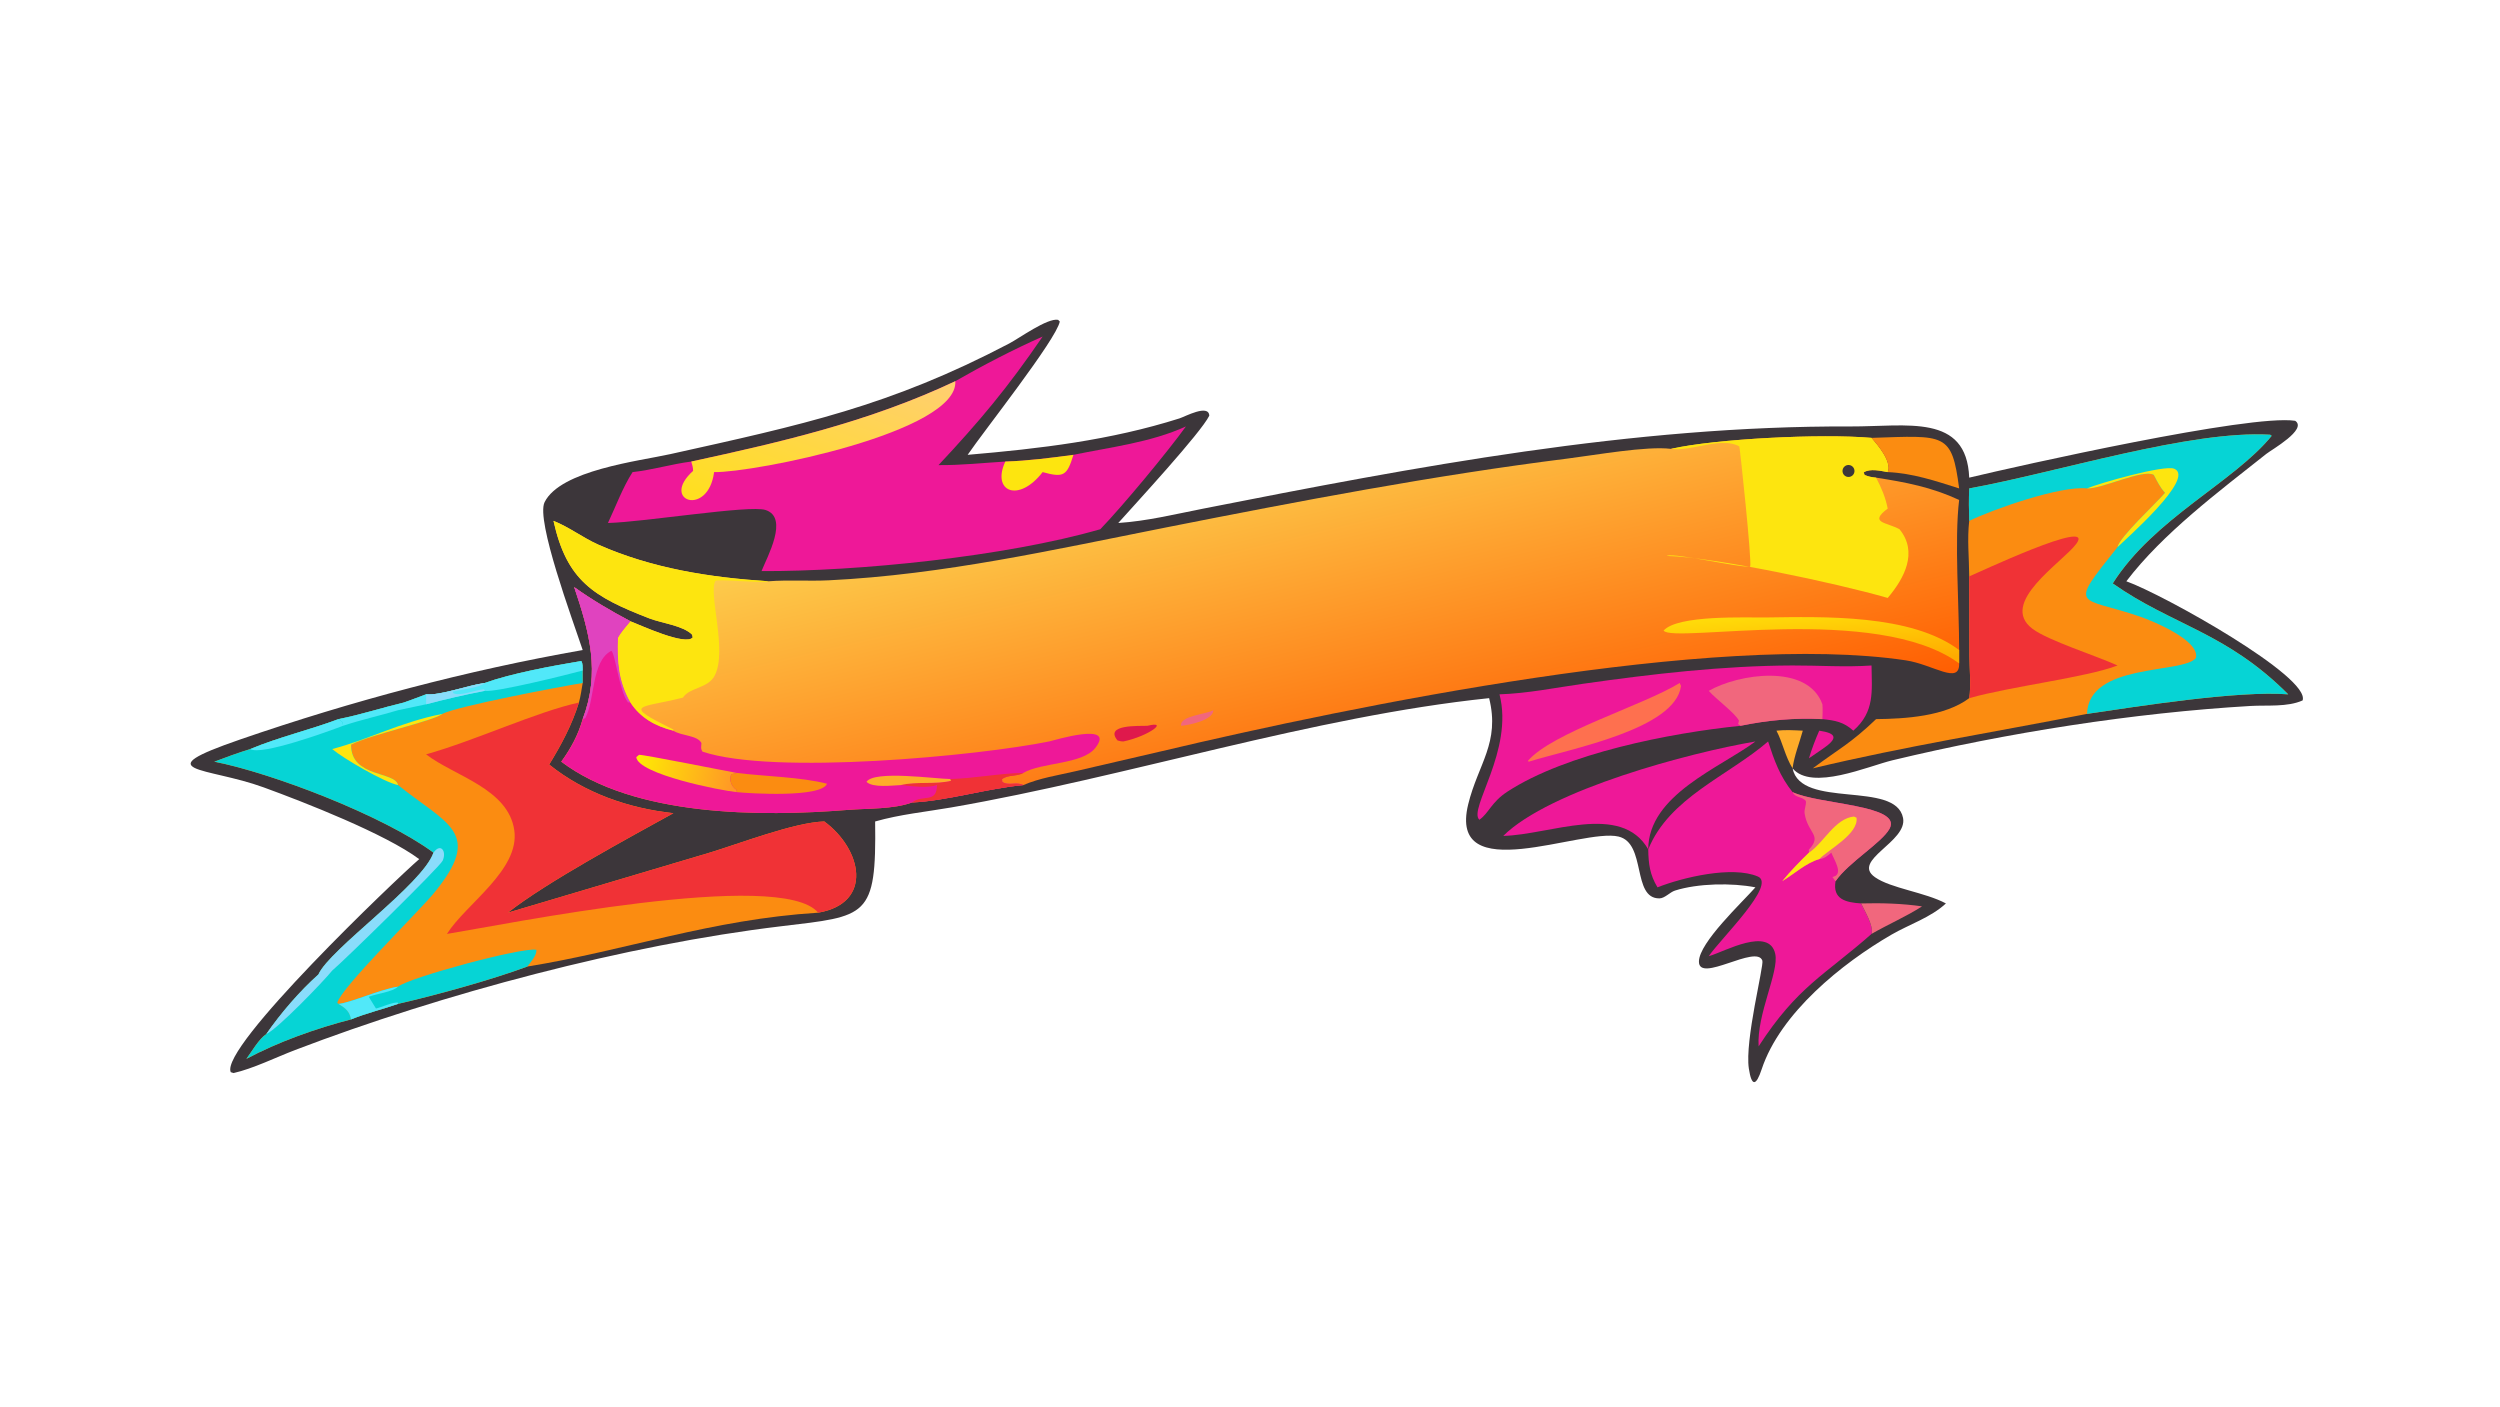 <?xml version="1.0" encoding="UTF-8"?> <svg xmlns="http://www.w3.org/2000/svg" xmlns:xlink="http://www.w3.org/1999/xlink" width="3839" height="2160" viewBox="0 0 3839 2160"><path fill="#3C363A" transform="matrix(4.219 0 0 4.219 6.10352e-05 0)" d="M212.083 236.596C208.363 225.433 194.969 189.327 198.216 182.781C203.994 171.128 232.631 167.805 244.005 165.28C292.022 154.621 323.867 147.821 367.304 125.034C371.005 123.092 381.198 115.691 385.104 116.404L385.739 117.024C384.488 123.561 357.964 157.039 352.2 165.545C378.482 163.302 404.095 160.271 429.297 152.286C431.299 151.652 439.937 146.927 440.146 151.294C437.111 157.521 413.586 183.01 407.017 190.355C417.343 189.687 427.635 187.163 437.773 185.164C515.352 169.863 594.118 154.901 673.438 155.218C694.039 155.301 715.782 150.343 716.74 173.85C734.835 169.524 818.91 150.653 835.387 153.158C839.952 156.261 826.805 163.67 824.87 165.205C807.676 178.843 787.147 194.182 773.93 211.571C787.672 216.514 841.079 246.446 838.082 254.937C832.563 257.422 825.079 256.6 819.174 256.949C776.363 259.473 730.523 266.703 688.832 276.717C679.931 278.855 659.414 287.982 652.446 279.658L652.446 279.658C655.447 294.62 689.963 283.938 692.66 297.713C694.364 306.416 673.688 313.108 682.432 319.273C688.192 323.334 700.639 324.755 708.257 328.823C702.769 333.946 694.85 336.471 688.394 340.219C670.441 350.642 647.967 368.704 641.183 389.229C639.183 395.277 637.547 395.633 636.532 388.934C634.993 378.788 642.067 351.44 641.454 349.654C639.356 343.541 618.213 358.096 618.363 349.92C618.49 343.016 634.033 328.514 638.925 322.968C630.362 321.285 617.957 321.498 609.627 324.152C607.79 324.738 605.924 326.974 603.977 326.988C593.897 327.057 599.332 306.913 589.099 304.484C575.771 301.321 526.866 323.5 534.386 292.737C537.966 278.093 546.044 270.358 542 254.107C477.658 260.811 410.657 282.709 346.234 293.887C336.977 295.494 327.579 296.409 318.527 298.995C319.01 334.193 315.596 333.386 284.289 337.132C228.013 343.866 161.141 361.645 107.437 382.164C100.542 384.799 92.039 388.982 85.011 390.562L83.993 390.244C79.798 381.327 144.055 320.071 152.579 312.702C140.274 303.514 110.78 291.984 95.984 286.587C75.212 279.012 52.564 281.148 87.664 269.061C128.132 255.126 169.914 244.01 212.083 236.596Z"></path><path fill="#FEAC2A" transform="matrix(4.219 0 0 4.219 6.10352e-05 0)" d="M646.58 265.945C649.79 265.587 652.953 265.787 656.17 265.945C654.944 270.407 653.031 275.094 652.446 279.658L652.446 279.658C649.757 275.365 648.91 270.396 646.58 265.945Z"></path><defs><linearGradient id="gradient_0" gradientUnits="userSpaceOnUse" x1="490.257" y1="296.919" x2="458.402" y2="163.478"><stop offset="0" stop-color="#FF5F02"></stop><stop offset="1" stop-color="#FDCB4B"></stop></linearGradient></defs><path fill="url(#gradient_0)" transform="matrix(4.219 0 0 4.219 6.10352e-05 0)" d="M608.17 163.369C624.534 159.703 662.799 157.76 681.18 159.372C683.489 162.11 688.599 167.964 687.073 171.834C684.446 171.387 680.738 170.423 678.331 171.933L678.674 172.891C680.094 173.488 681.314 173.698 682.838 173.85C693.655 175.518 703.043 177.322 713.076 181.97C711.3 196.544 713.099 220.87 713.076 236.596L713.076 241.471C713.31 249.411 703.572 241.831 693.664 240.348C624.186 229.95 493.129 256.76 422.796 273.426L391.343 280.725C385.028 282.192 378.44 283.175 372.463 285.748C359.287 286.955 344.404 291.546 332 292.068C325.18 294.583 315.76 294.207 308.595 294.782C276.853 297.329 230.847 297.255 204.291 277.231C207.818 272.363 210.434 267.535 212.083 261.742C218.577 244.741 214.583 230.261 208.993 213.702C215.608 218.408 222.308 222.348 229.478 226.143C233.042 227.5 249.525 235.163 252.132 232.011L251.916 231.008C248.647 227.686 240.778 226.801 236.377 225.094C216.01 217.196 206.32 211.435 201.458 189.596C207.163 191.825 212.174 195.765 217.825 198.262C237.453 206.935 258.494 210.203 279.739 211.571C286.909 211.014 294.394 211.575 301.641 211.219C343.519 209.164 383.473 200.068 424.446 191.965C472.883 182.387 521.743 173.027 570.741 166.879C580.592 165.644 599.383 162.266 608.17 163.369Z"></path><path fill="#EE1898" transform="matrix(4.219 0 0 4.219 6.10352e-05 0)" d="M208.993 213.702C215.608 218.408 222.308 222.348 229.478 226.143C227.922 228.076 226.107 230.024 224.925 232.209C224.616 240.843 225.105 248.02 229.478 255.704C233.12 261.33 238.678 264.366 245.085 265.945C247.88 267.886 253.909 267.557 255.308 270.473C255.241 271.729 254.952 272.528 255.707 273.58C281.511 282.26 356.302 275.091 381.958 269.843C383.429 269.543 406.358 262.471 398.67 272.226C393.885 278.295 379.079 277.426 372.463 281.327C370.134 282.703 366.661 281.917 364.705 283.631L364.814 284.576C366.998 286.149 370.162 284.435 372.463 285.748C359.287 286.955 344.404 291.546 332 292.068C325.18 294.583 315.76 294.207 308.595 294.782C276.853 297.329 230.847 297.255 204.291 277.231C207.818 272.363 210.434 267.535 212.083 261.742C218.577 244.741 214.583 230.261 208.993 213.702Z"></path><path fill="#E043BF" transform="matrix(4.219 0 0 4.219 6.10352e-05 0)" d="M208.993 213.702C215.608 218.408 222.308 222.348 229.478 226.143C227.922 228.076 226.107 230.024 224.925 232.209C224.616 240.843 225.105 248.02 229.478 255.704L228.572 255.626C225.43 251.717 223.832 237.346 222.487 236.901C215.162 240.649 216.613 254.953 213.019 261.358L212.083 261.742C218.577 244.741 214.583 230.261 208.993 213.702Z"></path><path fill="#F03236" transform="matrix(4.219 0 0 4.219 6.10352e-05 0)" d="M345.828 283.539C354.758 283.329 363.591 281.451 372.463 281.327C370.134 282.703 366.661 281.917 364.705 283.631L364.814 284.576C366.998 286.149 370.162 284.435 372.463 285.748C359.287 286.955 344.404 291.546 332 292.068C335.714 289.001 341.06 292.652 341.026 285.665C338.043 287.049 331.236 286.063 327.87 285.748C333.711 284.336 340.232 285.613 346.169 284.18L345.828 283.539Z"></path><path fill="#FEAC2A" transform="matrix(4.219 0 0 4.219 6.10352e-05 0)" d="M327.87 285.748C324.75 285.874 317.672 286.826 315.38 284.573C318.127 280.278 340.443 283.5 345.828 283.539L346.169 284.18C340.232 285.613 333.711 284.336 327.87 285.748Z"></path><defs><linearGradient id="gradient_1" gradientUnits="userSpaceOnUse" x1="232.041" y1="277.158" x2="267.538" y2="284.833"><stop offset="0" stop-color="#FFEA03"></stop><stop offset="1" stop-color="#FF9726"></stop></linearGradient></defs><path fill="url(#gradient_1)" transform="matrix(4.219 0 0 4.219 6.10352e-05 0)" d="M268.181 288.315C262.522 287.805 232.107 281.772 231.586 275.556L232.602 274.734C234.367 274.639 264.52 280.699 268.181 281.327L266.143 281.817C265.293 283.787 266.16 286.278 268.007 287.427L268.181 288.315Z"></path><path fill="#FB8C11" transform="matrix(4.219 0 0 4.219 6.10352e-05 0)" d="M268.181 281.327C277.966 282.557 291.813 282.825 300.994 285.265C298.961 290.396 273.009 288.826 268.181 288.315L268.007 287.427C266.16 286.278 265.293 283.787 266.143 281.817L268.181 281.327Z"></path><path fill="#FDE50F" transform="matrix(4.219 0 0 4.219 6.10352e-05 0)" d="M608.17 163.369C624.534 159.703 662.799 157.76 681.18 159.372C683.489 162.11 688.599 167.964 687.073 171.834C684.446 171.387 680.738 170.423 678.331 171.933L678.674 172.891C680.094 173.488 681.314 173.698 682.838 173.85C684.777 177.515 686.273 181.023 687.073 185.107C680 190.411 686.753 190.024 691.373 192.638C698.179 200.959 693.152 210.491 687.073 217.632C668.106 212.156 624.14 202.871 607.171 202.363L606.732 202.352L606.761 202.26C609.823 201.233 631.81 206.41 637.005 206.288C637.742 204.699 633.259 162.765 633.068 162.483C626.522 158.777 615.587 164.441 608.17 163.369Z"></path><path fill="#3C363A" transform="matrix(4.219 0 0 4.219 6.10352e-05 0)" d="M671.521 169.656C672.475 168.968 673.803 169.16 674.523 170.091C675.243 171.022 675.096 172.357 674.19 173.108C673.576 173.617 672.733 173.751 671.992 173.457C671.251 173.162 670.729 172.487 670.631 171.696C670.532 170.904 670.874 170.122 671.521 169.656Z"></path><path fill="#FDE50F" transform="matrix(4.219 0 0 4.219 6.10352e-05 0)" d="M201.458 189.596C207.163 191.825 212.174 195.765 217.825 198.262C237.453 206.935 258.494 210.203 279.739 211.571L279.316 211.678C276.716 212.318 260.899 210.604 260.383 211.468C257.74 215.891 264.802 236.657 260.181 245.801C257.721 250.669 250.871 250.161 248.587 253.901C233.012 257.927 225.723 256.003 245.113 265.528L245.085 265.945C238.678 264.366 233.12 261.33 229.478 255.704C225.105 248.02 224.616 240.843 224.925 232.209C226.107 230.024 227.922 228.076 229.478 226.143C233.042 227.5 249.525 235.163 252.132 232.011L251.916 231.008C248.647 227.686 240.778 226.801 236.377 225.094C216.01 217.196 206.32 211.435 201.458 189.596Z"></path><defs><linearGradient id="gradient_2" gradientUnits="userSpaceOnUse" x1="659.996" y1="243.116" x2="658.44" y2="222.968"><stop offset="0" stop-color="#FFAB00"></stop><stop offset="1" stop-color="#FFDA09"></stop></linearGradient></defs><path fill="url(#gradient_2)" transform="matrix(4.219 0 0 4.219 6.10352e-05 0)" d="M713.076 241.471C683.162 219.418 608.791 234.348 605.505 229.511C610.68 223.726 635.475 224.844 642.565 224.748C663.725 224.464 695.558 223.445 713.076 236.596L713.076 241.471Z"></path><path fill="#DF194C" transform="matrix(4.219 0 0 4.219 6.10352e-05 0)" d="M417.626 264.17C425.681 262.194 418.128 267.933 408.881 269.875C408.105 269.879 407.48 269.71 406.745 269.499C401.85 263.579 414.535 264.303 417.626 264.17Z"></path><path fill="#F1677D" transform="matrix(4.219 0 0 4.219 6.10352e-05 0)" d="M441.604 258.497C441.647 262.164 432.636 263.948 429.917 264.17C429.227 260.516 439.118 259.995 441.604 258.497Z"></path><path fill="#FB8C11" transform="matrix(4.219 0 0 4.219 6.10352e-05 0)" d="M176.442 248.586C185.994 245.122 201.329 242.287 211.578 240.602C212.189 241.597 212.028 242.893 212.083 244.055L212.083 248.586C211.673 250.953 211.355 253.388 210.713 255.704C208.11 263.975 204.393 270.928 199.887 278.279C212.839 288.658 228.688 294.186 245.085 295.977C228.955 304.908 198.972 321.034 184.835 332.196L258.042 310.418C269.273 307.028 289.144 299.299 300.023 298.995C313.747 309.11 317.997 328.682 297.804 332.196C258.734 334.639 227.943 345.957 191.922 351.801C179.087 356.581 158.748 362.202 144.883 365.382C139.233 367.373 133.318 368.745 127.785 371.029C115.142 374.268 101.175 379.25 89.666 385.405C91.595 382.778 94.295 378.087 96.932 376.358C102.139 368.835 109.046 360.798 115.897 354.679C120.153 345.277 153.793 321.972 157.78 310.348C139.661 296.92 98.99 281.339 77.993 277.231C82.337 275.579 86.659 273.997 91.105 272.634C101.471 268.288 112.666 265.713 123.208 261.742C131.203 260.171 139.054 257.589 146.995 255.704C149.707 254.76 152.389 253.723 155.08 252.718C160.406 253.167 170.36 249.408 176.442 248.586Z"></path><path fill="#F03236" transform="matrix(4.219 0 0 4.219 6.10352e-05 0)" d="M210.713 255.704C208.11 263.975 204.393 270.928 199.887 278.279C212.839 288.658 228.688 294.186 245.085 295.977C228.955 304.908 198.972 321.034 184.835 332.196L258.042 310.418C269.273 307.028 289.144 299.299 300.023 298.995C313.747 309.11 317.997 328.682 297.804 332.196C284.292 315.934 183.373 336.585 162.67 339.926C169.462 329.111 189.236 316.657 187.196 302.251C185.036 286.995 165.406 282.515 155.08 274.559C172.821 269.614 195.193 259.095 210.713 255.704Z"></path><path fill="#06D4D5" transform="matrix(4.219 0 0 4.219 6.10352e-05 0)" d="M176.442 248.586C185.994 245.122 201.329 242.287 211.578 240.602C212.189 241.597 212.028 242.893 212.083 244.055L212.083 248.586C203.723 249.953 166.331 257.039 161.009 259.837C158.185 262.297 134.211 267.568 127.785 271.036C127.645 283.112 143.895 280.656 144.883 285.748C162.854 300.198 176.215 302.976 157.763 325.273C152.232 331.957 123.913 359.767 122.763 365.016L123.208 365.382C125.761 366.996 127.171 367.955 127.785 371.029C115.142 374.268 101.175 379.25 89.666 385.405C91.595 382.778 94.295 378.087 96.932 376.358C102.139 368.835 109.046 360.798 115.897 354.679C120.153 345.277 153.793 321.972 157.78 310.348C139.661 296.92 98.99 281.339 77.993 277.231C82.337 275.579 86.659 273.997 91.105 272.634C101.471 268.288 112.666 265.713 123.208 261.742C131.203 260.171 139.054 257.589 146.995 255.704C149.707 254.76 152.389 253.723 155.08 252.718C160.406 253.167 170.36 249.408 176.442 248.586Z"></path><path fill="#8ADCFB" transform="matrix(4.219 0 0 4.219 6.10352e-05 0)" d="M157.78 310.348C160.346 306.674 162.683 309.795 161.112 313.274C160.119 315.475 125.064 349.818 120.914 353.26C117.764 357.189 100.907 374.666 96.932 376.358C102.139 368.835 109.046 360.798 115.897 354.679C120.153 345.277 153.793 321.972 157.78 310.348Z"></path><path fill="#51E8F9" transform="matrix(4.219 0 0 4.219 6.10352e-05 0)" d="M176.442 248.586C185.994 245.122 201.329 242.287 211.578 240.602C212.189 241.597 212.028 242.893 212.083 244.055C206.837 245.48 180.337 252.104 176.442 251.454C169.289 252.818 162.123 254.494 155.08 256.341L155.08 252.718C160.406 253.167 170.36 249.408 176.442 248.586Z"></path><path fill="#8ADCFB" transform="matrix(4.219 0 0 4.219 6.10352e-05 0)" d="M155.08 252.718C160.406 253.167 170.36 249.408 176.442 248.586C174.94 250.202 167.253 251.125 164.829 251.712L164.997 252.297C167.465 253.55 172.802 251.129 176.19 250.865L176.442 251.454C169.289 252.818 162.123 254.494 155.08 256.341L155.08 252.718Z"></path><path fill="#51E8F9" transform="matrix(4.219 0 0 4.219 6.10352e-05 0)" d="M123.208 261.742C123.735 262.092 124.204 262.433 124.678 262.856L124.855 264.17C119.67 266.152 95.031 275.138 91.105 272.634C101.471 268.288 112.666 265.713 123.208 261.742Z"></path><path fill="#51E8F9" transform="matrix(4.219 0 0 4.219 6.10352e-05 0)" d="M146.995 255.704C149.707 254.76 152.389 253.723 155.08 252.718L155.08 256.341L144.883 258.497C138.268 260.495 131.393 261.972 124.855 264.17L124.678 262.856C124.204 262.433 123.735 262.092 123.208 261.742C131.203 260.171 139.054 257.589 146.995 255.704Z"></path><path fill="#FDE50F" transform="matrix(4.219 0 0 4.219 6.10352e-05 0)" d="M120.914 272.634C134.348 269.116 145.438 262.925 161.009 259.837C158.185 262.297 134.211 267.568 127.785 271.036C127.645 283.112 143.895 280.656 144.883 285.748C139.884 284.759 124.911 276.042 120.914 272.634Z"></path><path fill="#06D4D5" transform="matrix(4.219 0 0 4.219 6.10352e-05 0)" d="M144.883 359.115C149.102 355.705 190.395 344.622 195.207 345.701C195.478 347.674 193.102 350.243 191.922 351.801C179.087 356.581 158.748 362.202 144.883 365.382C139.233 367.373 133.318 368.745 127.785 371.029C127.171 367.955 125.761 366.996 123.208 365.382C127.184 365.145 138.473 360.054 144.883 359.115Z"></path><path fill="#51E8F9" transform="matrix(4.219 0 0 4.219 6.10352e-05 0)" d="M123.208 365.382C127.184 365.145 138.473 360.054 144.883 359.115C142.715 361.126 137.092 361.639 134.213 362.795L136.842 367.075C138.666 366.681 143.357 364.546 144.853 364.954L144.883 365.382C139.233 367.373 133.318 368.745 127.785 371.029C127.171 367.955 125.761 366.996 123.208 365.382Z"></path><path fill="#FB8C11" transform="matrix(4.219 0 0 4.219 6.10352e-05 0)" d="M716.74 177.77C748.633 171.992 797.103 156.502 826.267 158.226L826.837 158.627C813.119 175.51 783.953 188.689 768.978 212.352C790.648 227.609 810.266 230.062 832.846 252.718C814.449 251.288 777.951 257.143 759.614 259.837C725.708 266.536 694.086 271.474 659.798 279.658C669.377 272.487 673.432 270.751 682.838 261.742C693.466 261.622 707.946 260.753 716.74 254.107C717.461 249.362 716.842 243.766 716.803 238.934L716.74 209.792C716.704 203.054 715.961 196.318 716.74 189.596C716.596 185.635 716.569 181.73 716.74 177.77Z"></path><path fill="#06D4D5" transform="matrix(4.219 0 0 4.219 6.10352e-05 0)" d="M716.74 177.77C748.633 171.992 797.103 156.502 826.267 158.226L826.837 158.627C813.119 175.51 783.953 188.689 768.978 212.352C790.648 227.609 810.266 230.062 832.846 252.718C814.449 251.288 777.951 257.143 759.614 259.837C760.221 241.154 794.168 245.377 799.223 239.547C800.974 233.127 783.239 225.906 778.855 224.411C756.571 216.809 752.526 221.909 770.721 199.142C771.247 195.663 785.025 182.942 788.013 179.375C786.218 177.418 785.151 175.177 783.92 172.847C780.023 170.595 765.282 177.944 759.614 177.77C750.029 176.705 725.303 185.388 716.74 189.596C716.596 185.635 716.569 181.73 716.74 177.77Z"></path><path fill="#FDE50F" transform="matrix(4.219 0 0 4.219 6.10352e-05 0)" d="M759.614 177.77C764.161 175.851 787.611 169.154 791.309 170.595C799.499 173.787 773.139 196.705 770.721 199.142C771.247 195.663 785.025 182.942 788.013 179.375C786.218 177.418 785.151 175.177 783.92 172.847C780.023 170.595 765.282 177.944 759.614 177.77Z"></path><path fill="#F03236" transform="matrix(4.219 0 0 4.219 6.10352e-05 0)" d="M716.74 209.792C718.664 209.078 763.025 188.05 755.723 197.93C750.722 204.697 727.166 219.438 739.82 228.908C745.511 233.168 763.002 238.68 770.721 242.221C759.074 246.646 732.19 249.749 716.74 254.107C717.461 249.362 716.842 243.766 716.803 238.934L716.74 209.792Z"></path><path fill="#EE1898" transform="matrix(4.219 0 0 4.219 6.10352e-05 0)" d="M347.711 138.733C357.793 132.962 368.853 127.193 379.491 122.495C366.748 141.16 356.617 153.233 341.597 169.289C349.805 169.356 357.751 168.49 365.909 167.987C374.238 167.732 382.451 166.649 390.699 165.545C404.299 162.731 418.94 161.019 431.644 155.207C425.045 164.402 408.399 184.446 400.466 192.638C365.838 202.599 312.169 208.026 277.177 207.865C279.187 202.732 287.254 188.416 278.636 185.624C272.779 183.726 234.876 189.988 221.276 190.355C224.103 184.375 226.675 177.365 230.239 171.834C237.464 171.031 244.413 168.92 251.601 167.987C284.81 160.8 316.832 153.332 347.711 138.733Z"></path><defs><linearGradient id="gradient_3" gradientUnits="userSpaceOnUse" x1="285.096" y1="192.67" x2="308.156" y2="129.053"><stop offset="0" stop-color="#FFDF1F"></stop><stop offset="1" stop-color="#FFCF6D"></stop></linearGradient></defs><path fill="url(#gradient_3)" transform="matrix(4.219 0 0 4.219 6.10352e-05 0)" d="M251.601 167.987C284.81 160.8 316.832 153.332 347.711 138.733C348.927 157.276 274.264 172.108 259.909 171.834C257.795 188.299 240.069 182.356 252.27 171.39C252.255 170.16 251.959 169.146 251.601 167.987Z"></path><path fill="#FDE50F" transform="matrix(4.219 0 0 4.219 6.10352e-05 0)" d="M365.909 167.987C374.238 167.732 382.451 166.649 390.699 165.545C388.36 173.188 387.16 173.949 379.491 171.834C370.682 183.23 360.831 178.871 365.909 167.987Z"></path><path fill="#EE1898" transform="matrix(4.219 0 0 4.219 6.10352e-05 0)" d="M599.912 309.145C607.608 290.266 628.873 282.507 643.54 269.875C645.794 276.803 647.814 282.519 652.446 288.315C661.973 292.864 692.673 292.931 687.718 301.691C684.791 306.867 672.9 313.802 668.094 320.723C666.941 327.291 671.801 328.466 677.384 328.823C678.639 331.567 682.067 337.04 681.18 339.926C664.144 354.946 654.229 358.997 640.086 380.854C639.359 369.146 647.58 353.769 646.139 347.184C643.952 337.186 627.696 346.325 622.392 347.887L621.941 348.018C626.285 341.627 646.693 321.957 639.816 319.026C630.42 315.021 612.392 319.378 603.279 322.968C600.482 318.344 600.01 314.427 599.912 309.145L599.912 309.145Z"></path><path fill="#F1677D" transform="matrix(4.219 0 0 4.219 6.10352e-05 0)" d="M652.446 288.315C661.973 292.864 692.673 292.931 687.718 301.691C684.791 306.867 672.9 313.802 668.094 320.723C667.675 320.249 667.326 319.72 666.96 319.205L667.426 319.072C671.016 318.018 667.475 312.841 666.564 310.348C665.133 311.51 664.042 312.51 662.151 312.702C657.513 313.955 652.823 318.236 648.674 320.723C651.709 317.059 654.979 313.644 658.407 310.348L658.382 309.26C663.358 303.918 658.046 303.474 656.842 296.176C656.579 294.577 657.475 293.19 657.295 291.546C655.966 289.868 653.376 290.435 652.446 288.315Z"></path><path fill="#FDE50F" transform="matrix(4.219 0 0 4.219 6.10352e-05 0)" d="M658.407 310.348C663.839 306.731 667.824 297.915 674.777 297.201L675.72 297.619C676.555 303.509 665.613 309.143 662.151 312.702C657.513 313.955 652.823 318.236 648.674 320.723C651.709 317.059 654.979 313.644 658.407 310.348Z"></path><path fill="#EE1898" transform="matrix(4.219 0 0 4.219 6.10352e-05 0)" d="M545.776 252.718C555.895 252.402 566.224 250.295 576.247 248.867C601.3 245.298 627.016 242.314 652.349 242.214C661.928 242.177 671.63 242.894 681.18 242.221C681.306 251.573 682.408 259.066 674.559 265.945C670.994 262.742 667.932 262.224 663.306 261.742C653.179 261.216 643.411 262.12 633.499 264.17C608.005 266.755 570.085 274.162 548.661 288.133C542.774 291.973 541.937 295.929 538.454 298.375C534.239 294.605 551.061 273.122 545.776 252.718Z"></path><path fill="#F1677D" transform="matrix(4.219 0 0 4.219 6.10352e-05 0)" d="M621.941 251.454C632.601 245.284 657.89 241.317 663.306 256.341C663.47 258.117 663.343 259.957 663.306 261.742C653.179 261.216 643.411 262.12 633.499 264.17L632.633 263.541L632.934 262.321C631.68 259.663 624.414 254.321 621.941 251.454Z"></path><path fill="#FE704F" transform="matrix(4.219 0 0 4.219 6.10352e-05 0)" d="M611.36 248.586L611.841 249.672C609.761 265.473 571.75 272.456 556.447 277.231L556.068 276.983C564.862 266.641 598.12 256.759 611.36 248.586Z"></path><path fill="#EE1898" transform="matrix(4.219 0 0 4.219 6.10352e-05 0)" d="M547.14 304.242C564.074 287.471 615.029 273.929 638.925 269.875C626.212 279.396 599.941 289.269 599.912 309.145L599.912 309.145C590.002 291.892 564.112 303.881 547.14 304.242Z"></path><path fill="#FB8C11" transform="matrix(4.219 0 0 4.219 6.10352e-05 0)" d="M681.18 159.372C708.02 158.496 710.425 157.36 713.076 177.77C704.48 175.05 696.153 172.226 687.073 171.834C688.599 167.964 683.489 162.11 681.18 159.372Z"></path><path fill="#F1677D" transform="matrix(4.219 0 0 4.219 6.10352e-05 0)" d="M677.384 328.823C684.744 328.621 692.275 328.841 699.573 329.891C693.807 333.612 687.168 336.46 681.18 339.926C682.067 337.04 678.639 331.567 677.384 328.823Z"></path><path fill="#EE1898" transform="matrix(4.219 0 0 4.219 6.10352e-05 0)" d="M662.151 265.945C668.706 266.91 668.989 268.807 663.306 272.634L658.407 276C659.457 272.535 660.701 269.263 662.151 265.945Z"></path></svg> 